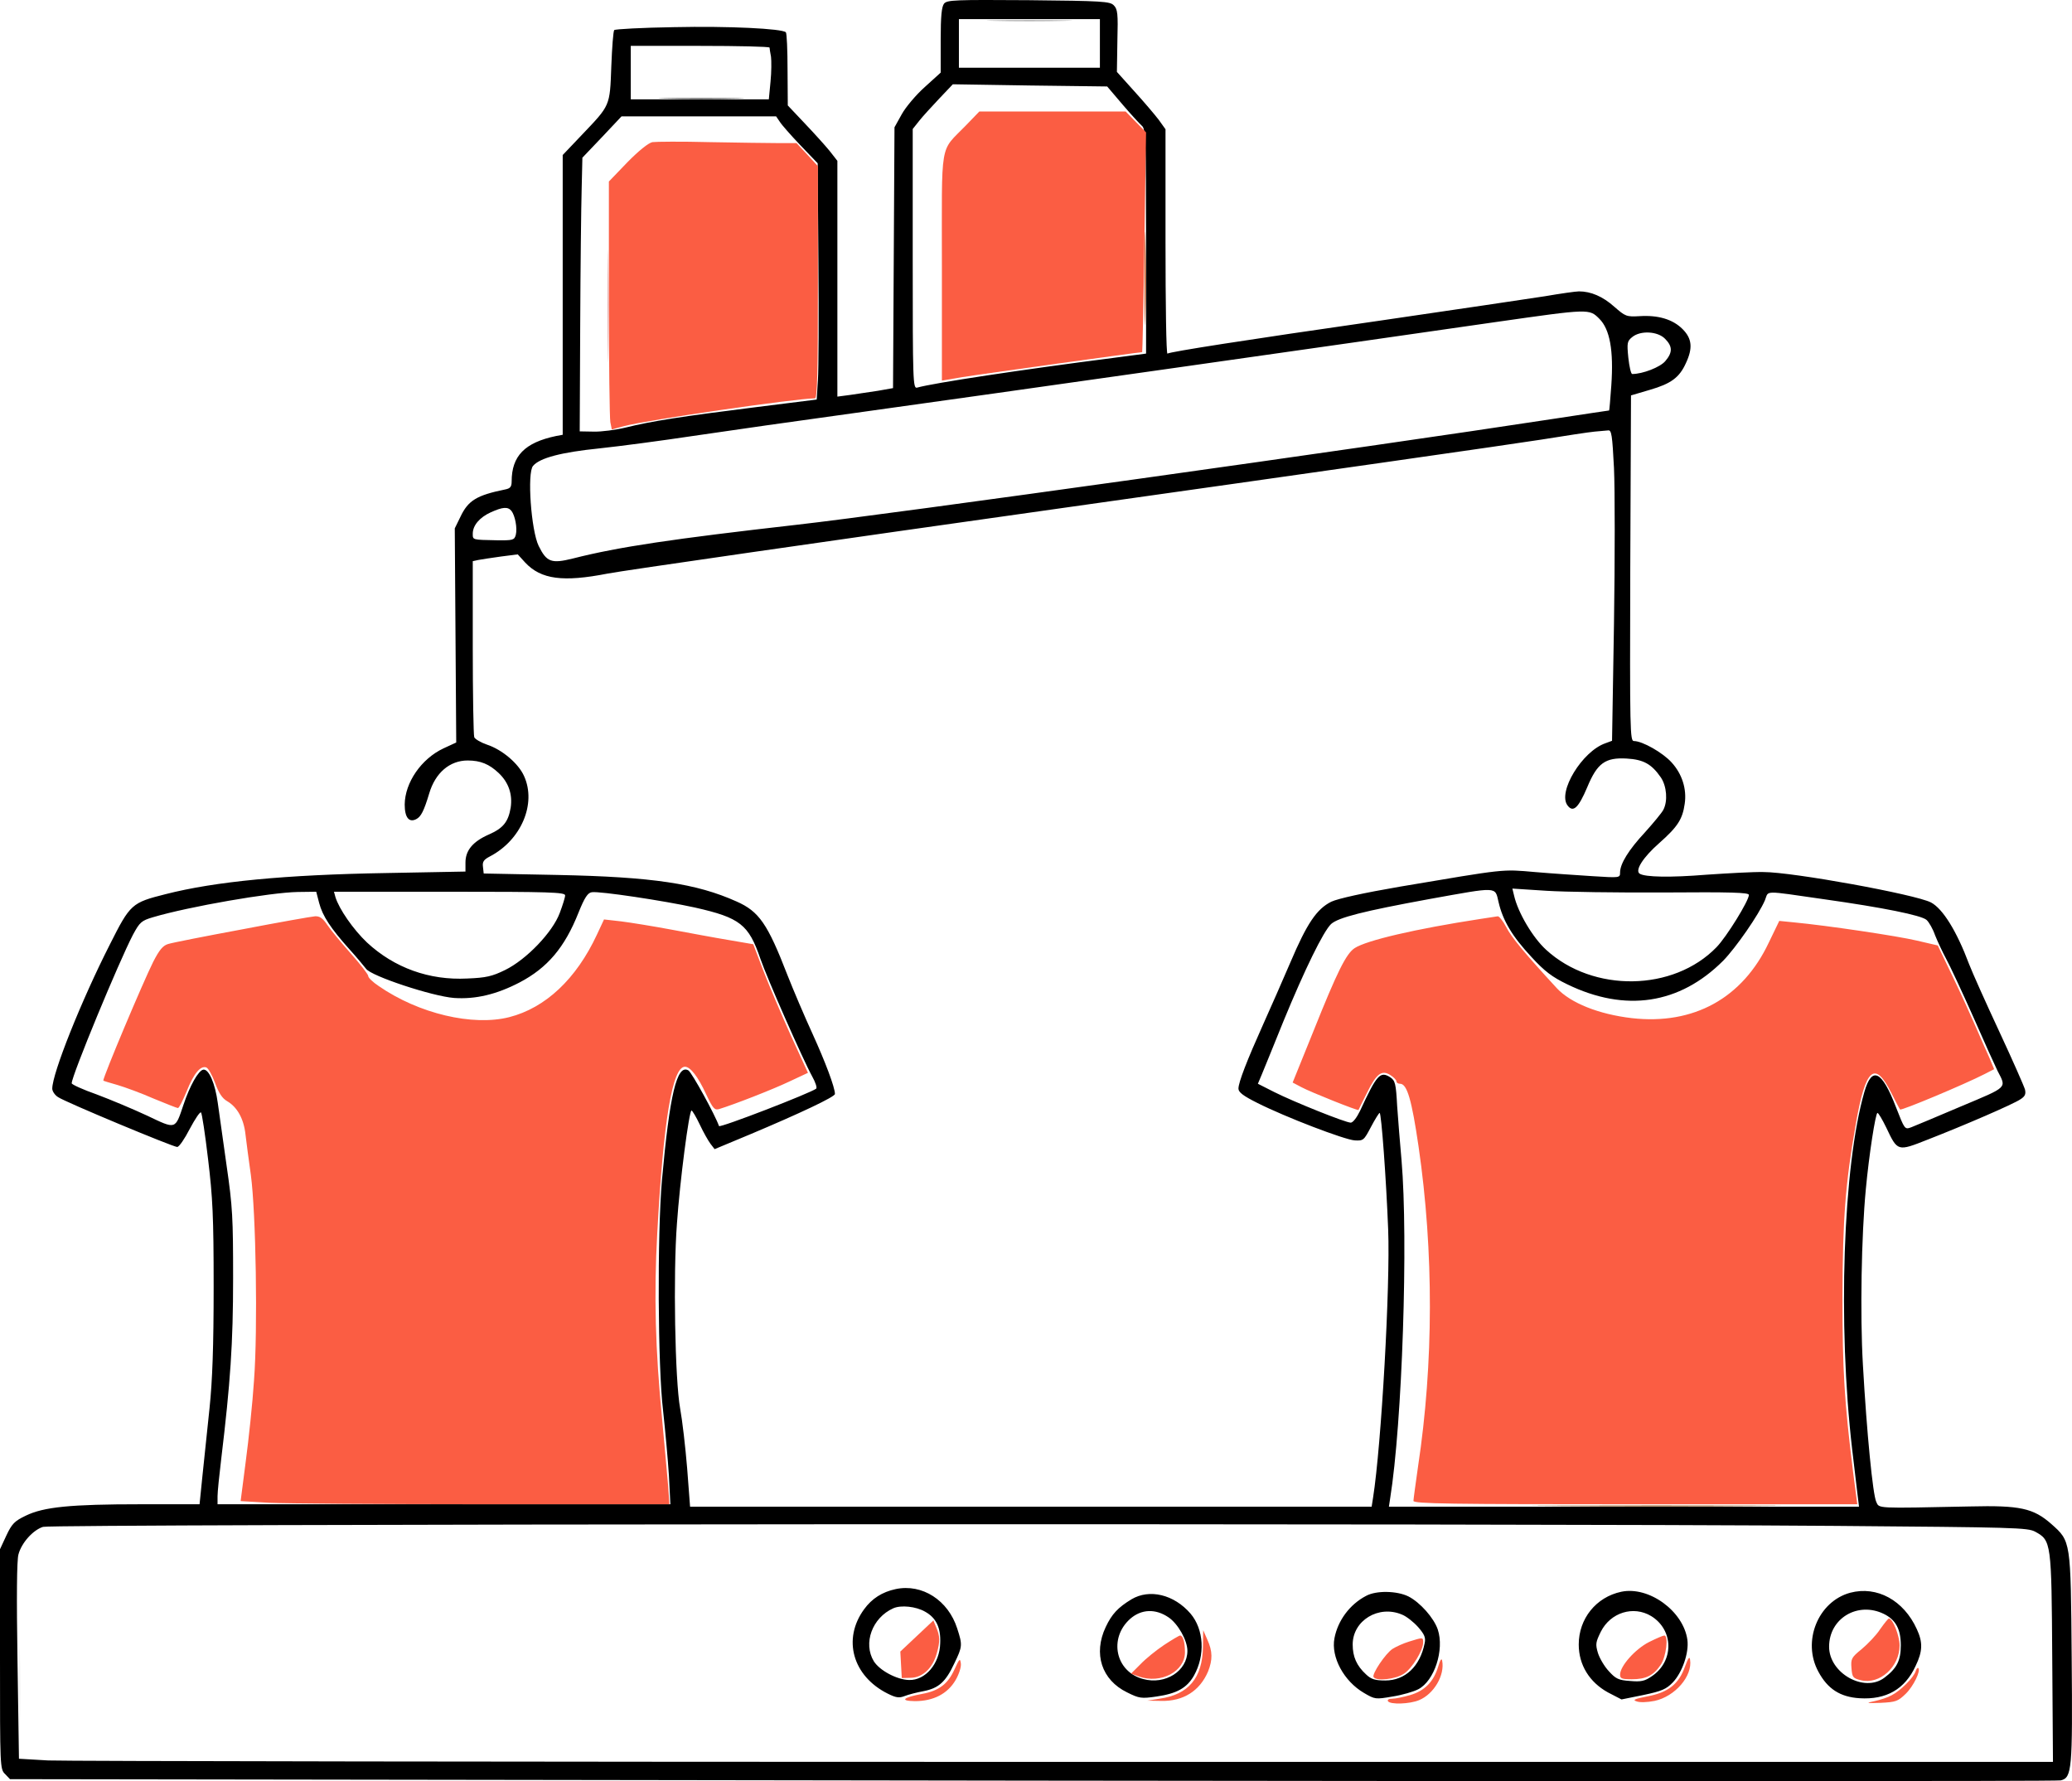 <svg width="1962.985" height="1687.519" viewBox="0 0 1962.99 1687.52" fill="none" xmlns="http://www.w3.org/2000/svg" xmlns:xlink="http://www.w3.org/1999/xlink">
	<defs/>
	<path id="path" d="M942.54 19.75C960.5 20.21 989.98 20.21 1008.17 19.75C1026.14 19.52 1011.4 19.06 975.24 19.06C939.08 19.06 924.35 19.52 942.54 19.75Z" fill="#000000" fill-opacity="0.369" fill-rule="nonzero"/>
	<path id="path" d="M18.19 1600.21C18.19 1634.98 18.65 1649.26 18.88 1631.76C19.34 1614.49 19.34 1585.93 18.88 1568.43C18.65 1551.16 18.19 1565.44 18.19 1600.21Z" fill="#000000" fill-opacity="0.067" fill-rule="nonzero"/>
	<path id="path" d="M894.41 3.4C892.11 6.39 891.19 15.14 891.19 37.94L891.19 68.8L876.22 82.38C867.93 89.75 858.03 101.5 854.34 108.18L847.43 120.61L846.74 244.28L846.05 367.71L831.77 370.24C823.94 371.39 811.97 373.24 805.52 374.16L793.32 375.77L793.32 152.39L785.95 142.95C781.8 137.88 771.21 126.14 762.23 116.7L746.34 99.89L746.11 66.03C746.11 47.61 745.42 31.49 744.5 30.57C740.81 27.12 690.38 24.58 638.34 25.73C608.17 26.2 582.84 27.58 581.92 28.5C581 29.42 579.84 44.85 579.15 62.81C577.77 101.04 578.23 99.43 551.06 127.98L533.1 146.87L533.1 411.93L526.88 413.08C497.17 419.29 484.74 431.96 484.74 456.14C484.74 461.21 483.36 462.82 478.52 463.74C451.58 469.27 443.52 474.1 436.15 489.76L430.85 500.59L431.54 601.91L432.23 703.47L420.26 708.99C399.07 718.9 383.64 741.47 383.41 762.19C383.41 774.63 387.56 779.69 394.47 776.01C398.84 773.71 401.61 768.41 406.67 751.6C412.43 732.25 426.02 720.51 443.06 720.51C455.26 720.51 463.55 723.96 472.53 732.48C481.98 741.47 485.66 752.75 483.82 765.18C481.51 778.77 476.68 784.76 462.86 790.75C447.89 797.43 440.98 805.72 440.98 817.23L440.98 825.75L366.83 827.13C269.66 828.74 203.79 835.19 156.82 847.17C124.81 855.23 123.43 856.38 104.08 894.84C76.68 948.72 49.51 1017.12 49.51 1031.4C49.51 1033.93 52.04 1037.62 55.03 1039.46C62.17 1044.3 163.96 1086.67 167.87 1086.67C169.71 1086.67 175.01 1078.84 179.85 1069.4C184.91 1059.96 189.52 1053.05 190.44 1053.97C191.36 1054.89 194.35 1074.68 197.12 1098.18C201.49 1134.56 202.41 1152.06 202.41 1219.07C202.41 1275.5 201.26 1307.74 198.5 1334.23C196.43 1354.49 193.43 1383.28 191.82 1398.02L189.06 1425.19L133.56 1425.19C66.55 1425.19 41.45 1427.72 24.4 1436.01C13.81 1441.08 11.28 1443.61 5.98 1454.9L0 1467.79L0 1571.88C0 1673.9 0 1676.2 4.83 1680.81L9.44 1685.64L978 1687.03C1510.65 1687.72 1949.1 1687.72 1952.33 1686.8C1962.92 1684.26 1963.61 1676.89 1962.69 1570.27C1961.77 1459.27 1962 1460.42 1943.35 1443.84C1926.31 1428.88 1913.64 1426.11 1866.43 1427.26C1776.16 1429.11 1780.54 1429.34 1777.54 1422.89C1774.32 1416.21 1768.56 1357.95 1764.88 1292.78C1762.12 1245.56 1763.5 1170.26 1767.64 1126.97C1770.64 1094.5 1776.85 1054.43 1778.7 1054.43C1779.62 1054.43 1783.3 1060.65 1786.99 1068.25C1797.81 1091.04 1797.58 1091.04 1826.13 1079.76C1860.45 1066.4 1907.42 1046.14 1914.1 1041.53C1918.48 1038.77 1919.4 1036.69 1918.48 1032.31C1917.56 1029.1 1906.73 1004.46 1894.07 977.28C1881.4 950.1 1868.51 921.32 1865.51 913.49C1853.77 882.17 1840.64 860.98 1829.36 855C1814.62 847.4 1698.56 826.21 1670.69 826.21C1661.25 825.98 1636.84 827.36 1616.58 828.74C1582.5 831.51 1558.78 831.05 1553.48 827.82C1548.64 824.83 1556.47 812.39 1571.9 798.81C1589.63 783.15 1594.01 776.01 1596.08 761.5C1598.16 747.45 1593.55 733.18 1583.65 722.35C1575.36 713.14 1556.01 702.09 1547.95 702.09C1544.27 702.09 1544.04 693.1 1544.5 538.35L1545.19 374.62L1563.15 369.32C1582.96 363.56 1591.02 357.81 1597.23 343.99C1603.91 329.71 1602.99 320.73 1594.01 311.75C1584.8 302.54 1570.98 298.39 1553.25 299.54C1540.81 300.24 1539.89 299.78 1529.3 290.56C1518.48 280.89 1507.19 276.06 1495.91 276.06C1492.92 276.06 1478.41 278.13 1463.67 280.66C1448.93 282.96 1378.93 293.33 1308 303.69C1178.12 322.34 1109.27 333.17 1106.04 335.01C1104.89 335.7 1104.19 288.03 1104.19 229.31L1104.19 122.46L1097.75 113.47C1094.06 108.64 1083.71 96.43 1074.49 86.3L1058.14 68.11L1058.6 38.63C1059.3 12.84 1058.84 8.69 1055.15 5.01C1051.47 1.32 1044.56 0.86 974.32 0.17C904.54 -0.29 897.4 -0.06 894.41 3.4ZM1042.03 41.16L1042.03 64.19L908.46 64.19L908.46 18.13L1042.03 18.13L1042.03 41.16ZM729.07 45.08C729.07 46.23 729.76 49.91 730.45 53.83C730.91 57.51 730.91 68.34 729.99 77.32L728.38 94.13L597.58 94.13L597.58 43.47L663.21 43.47C699.36 43.47 728.84 44.16 729.07 45.08ZM1063.43 98.97C1071.5 108.41 1079.79 117.39 1081.86 119.23C1085.31 121.99 1085.78 132.13 1085.78 228.62L1085.78 335.01L1054.23 339.15C967.87 350.21 884.28 362.87 868.85 367.25C864.93 368.4 864.7 361.49 864.7 245.2L864.7 122.22L870.92 114.39C874.15 110.25 882.9 100.81 889.8 93.44L902.7 79.85L975.7 81L1048.93 81.92L1063.43 98.97ZM738.74 115.32C740.58 118.31 749.33 128.21 758.31 137.65L774.66 154.69L775.35 248.19C775.81 299.54 775.58 349.98 774.89 360.11L773.74 378.53L715.02 385.9C646.63 394.42 616.92 399.03 592.97 405.02C583.53 407.32 569.71 409.16 562.34 408.93L549.22 408.7L549.68 308.3C549.91 253.26 550.6 195 551.06 178.88L551.75 149.4L570.4 129.82L588.83 110.25L735.29 110.25L738.74 115.32ZM1515.25 302.08C1525.16 311.98 1528.84 332.02 1526.54 365.18C1525.62 378.07 1524.7 388.9 1524.47 388.9C1524.23 388.9 1500.98 392.35 1472.42 396.73C1292.34 424.36 841.45 487.46 755.32 497.13C637.88 510.49 586.06 518.09 542.77 529.14C522.27 534.21 517.9 532.59 510.3 517.17C503.16 502.43 499.25 447.85 505 441.4C511.45 433.8 531.72 428.51 567.87 424.82C587.44 422.75 627.28 417.45 656.3 413.08C685.54 408.7 758.54 398.34 818.65 390.05C930.1 374.62 1290.27 323.5 1417.38 305.07C1506.04 292.41 1505.58 292.41 1515.25 302.08ZM1577.43 320.96C1584.57 328.1 1584.8 333.86 1577.66 342.15C1572.82 347.91 1556.24 354.35 1546.34 354.35C1545.19 354.35 1543.58 347.44 1542.66 338.92C1541.28 324.88 1541.51 323.26 1546.34 319.35C1554.17 312.9 1570.52 313.82 1577.43 320.96ZM1529.07 443.47C1529.99 463.51 1529.99 529.83 1529.07 590.86L1527.23 701.86L1521.01 704.16C1498.9 711.76 1475.42 750.45 1485.09 763.11C1490.38 770.25 1495.45 765.42 1503.74 745.84C1513.18 723.04 1520.78 717.52 1541.05 718.67C1557.17 719.59 1564.76 723.96 1573.52 736.63C1579.04 744.92 1580.19 758.97 1575.82 767.26C1574.44 770.02 1566.61 779.46 1558.55 788.44C1542.89 805.25 1534.83 818.38 1534.83 826.67C1534.83 831.74 1534.6 831.74 1509.04 830.13C1494.76 829.2 1470.12 827.59 1454.23 826.21C1422.45 823.45 1427.52 822.99 1326.42 840.03C1291.65 846.02 1267.69 851.31 1261.25 854.31C1247.43 861.21 1238.23 874.8 1222.56 911.65C1215.19 928.69 1203.68 955.17 1196.77 970.37C1181.57 1004.23 1173.29 1025.41 1173.29 1031.4C1173.29 1034.85 1177.89 1038.31 1191.25 1044.99C1218.18 1058.56 1273.68 1079.76 1283.36 1080.44C1291.65 1080.91 1292.11 1080.44 1298.79 1067.79C1302.69 1060.42 1306.39 1054.43 1307.07 1054.43C1308.68 1054.43 1313.3 1117.3 1315.14 1164.97C1317.21 1218.16 1308.68 1369 1300.86 1418.74L1299.48 1427.49L653.77 1427.49L651 1391.11C649.39 1371.3 646.4 1345.51 644.32 1334.23C639.49 1307.51 637.65 1207.34 641.33 1159.21C644.09 1119.14 652.84 1052.13 655.15 1052.13C655.84 1052.13 659.52 1058.11 662.98 1065.48C666.43 1072.85 671.04 1080.91 673.11 1083.68L677.02 1088.74L711.8 1074.23C757.16 1055.12 791.01 1039.23 791.01 1036.47C791.01 1030.25 781.8 1005.84 769.83 979.58C762.23 963 751.64 938.13 746.11 924.08C727.23 875.26 719.17 863.52 697.75 854.08C659.75 837.03 618.07 830.82 528.49 828.97L458.26 827.59L457.57 821.37C456.87 816.54 458.26 814.47 464.01 811.47C493.72 796.04 508.46 761.5 496.48 735.25C491.19 723.27 475.53 710.15 461.48 705.54C455.49 703.47 449.97 700.24 449.28 698.4C448.58 696.33 447.89 658.1 447.89 613.2L447.89 531.67L453.19 530.52C455.95 530.06 465.63 528.45 474.38 527.3L490.5 525.23L497.63 533.06C512.6 548.95 533.33 551.71 575.7 543.42C588.37 540.89 783.18 512.79 1008.63 481.01C1234.07 449.23 1437.19 420.22 1459.99 416.53C1482.78 412.85 1505.58 409.39 1510.65 408.93C1515.71 408.47 1521.47 408.01 1523.54 407.78C1526.77 407.32 1527.46 412.16 1529.07 443.47ZM484.51 484.01C487.96 488.38 490.27 500.35 488.65 506.8C487.27 511.64 486.12 512.1 470.46 511.87C447.43 511.41 447.89 511.64 447.89 505.65C447.89 497.82 454.34 490.22 464.93 485.39C476.22 480.32 481.05 479.86 484.51 484.01ZM1419.69 854.54C1423.83 872.5 1432.81 887.24 1450.78 906.58C1463.44 920.4 1470.58 925.69 1484.86 932.6C1539.89 959.32 1591.25 951.49 1632.47 910.27C1644.44 898.06 1666.32 866.51 1672.08 852.92C1675.99 843.48 1668.85 843.48 1728.26 852C1783.76 859.83 1820.38 867.2 1825.21 871.58C1827.52 873.65 1831.2 880.1 1833.27 886.09C1835.58 891.84 1840.18 901.74 1843.64 908.19C1847.09 914.41 1858.83 939.51 1869.66 963.92C1880.25 988.1 1890.61 1010.9 1892.46 1014.59C1900.98 1031.17 1902.82 1029.32 1857.91 1048.21C1835.35 1057.88 1814.16 1066.63 1810.71 1068.02C1804.49 1070.31 1804.49 1070.09 1796.2 1048.9C1782.84 1014.13 1773.4 1009.75 1766.26 1034.62C1746 1104.86 1740.93 1254.78 1754.75 1373.38C1756.59 1388.57 1758.66 1407 1759.58 1414.14L1761.2 1427.49L1315.83 1427.49L1316.98 1419.89C1328.5 1348.5 1334.25 1174.18 1327.8 1099.32C1326.42 1084.14 1324.58 1061.11 1323.66 1047.98C1322.51 1026.56 1321.82 1023.8 1316.98 1020.58C1307.54 1014.59 1304.31 1018.27 1288.43 1052.59C1285.43 1058.8 1281.75 1063.64 1279.68 1063.64C1274.84 1063.64 1226.48 1044.3 1207.14 1034.62L1191.71 1026.79L1195.39 1018.04C1197.23 1013.44 1206.68 990.64 1215.89 967.61C1236.15 918.33 1253.65 882.63 1261.02 875.49C1267.93 869.27 1291.42 863.29 1354.29 851.77C1419.69 840.03 1416.23 839.8 1419.69 854.54ZM1576.97 845.56C1639.61 845.09 1656.88 845.56 1656.88 847.86C1656.88 853.38 1635.69 887.7 1626.25 897.37C1585.49 939.51 1509.27 940.66 1464.82 899.9C1452.16 888.39 1438.11 864.67 1434.43 848.55L1432.81 841.87L1464.82 843.94C1482.32 845.09 1532.76 845.78 1576.97 845.56ZM302.35 855.46C305.58 867.89 313.41 879.64 330.91 899.21C338.05 907.04 344.96 915.56 346.8 917.86C351.64 924.77 409.44 943.89 430.16 945.5C450.43 946.88 470.23 942.27 492.34 930.76C518.59 916.94 534.94 897.83 548.07 864.67C553.82 850.39 556.82 845.78 560.73 845.32C567.87 844.17 629.13 853.38 658.37 859.83C701.2 869.5 709.26 875.95 720.32 908.19C726.53 926.39 760.85 1004.23 769.37 1019.66C772.59 1025.41 774.2 1030.48 773.28 1031.4C768.68 1035.31 681.86 1068.93 681.17 1066.86C677.71 1056.73 655.38 1015.97 652.15 1014.13C641.33 1007.91 634.42 1036.69 627.05 1118.91C622.68 1170.26 623.14 1294.16 628.2 1336.53C630.28 1355.41 632.81 1383.28 633.73 1398.02L635.11 1425.19L206.1 1425.19L206.1 1417.59C206.1 1413.45 207.71 1397.79 209.55 1382.59C218.3 1309.81 220.84 1272.74 220.84 1211.02C220.84 1153.91 220.38 1143.55 214.62 1103.93C211.16 1079.76 207.48 1053.28 206.33 1044.99C203.79 1026.32 197.81 1012.52 192.51 1013.44C187.91 1014.36 179.85 1028.64 173.86 1046.6C165.8 1070.55 166.95 1070.09 139.32 1056.96C125.96 1050.74 104.54 1041.76 91.65 1036.93C78.52 1032.31 67.93 1027.49 67.93 1026.32C67.93 1019.2 112.6 911.19 125.96 885.62C132.41 873.65 134.02 872.27 144.84 869.04C178.92 858.91 256.07 845.56 282.09 845.09L299.59 844.86L302.35 855.46ZM535.4 848.32C535.4 850.16 533.1 857.53 530.33 864.9C523.66 883.09 498.79 909.11 478.52 919.02C466.32 925 460.56 926.39 442.6 927.08C406.67 928.92 373.51 916.94 347.72 892.99C334.6 880.56 321.24 861.21 317.78 849.93L316.4 844.86L425.79 844.86C520.43 844.86 535.4 845.32 535.4 848.32ZM1739.78 1445.69C1908.58 1447.07 1921.01 1447.3 1928.15 1451.21C1943.35 1459.5 1943.58 1461.12 1944.27 1570.73L1944.96 1669.29L1009.09 1669.29C494.41 1669.29 60.79 1668.6 45.59 1667.91L17.96 1666.3L16.58 1573.73C15.65 1513.85 15.88 1478.16 17.5 1472.63C20.49 1461.58 31.31 1449.6 40.76 1446.61C49.28 1443.84 1420.15 1443.15 1739.78 1445.69Z" fill="#000000" fill-opacity="1" fill-rule="nonzero"/>
	<path id="path" d="M848.58 1505.56C835.69 1508.32 826.02 1514.54 818.65 1524.67C797.92 1553 807.82 1588 840.98 1604.58C848.81 1608.5 851.81 1608.96 857.1 1606.89C860.56 1605.5 868.62 1603.43 874.84 1602.28C889.11 1599.52 895.79 1593.76 904.08 1576.03C911.91 1559.91 911.91 1558.53 906.85 1542.87C898.32 1516.15 873.68 1500.26 848.58 1505.56ZM876.45 1526.98C886.81 1532.73 891.42 1541.95 890.73 1556.91C890.27 1576.26 876.68 1592.15 861.25 1591.69C849.74 1591.46 833.39 1582.71 827.86 1573.96C817.5 1556.91 826.25 1532.73 846.28 1523.75C853.42 1520.53 867.7 1521.91 876.45 1526.98ZM1535.98 1508.09C1512.03 1513.16 1495.68 1533.66 1495.68 1558.07C1495.68 1577.41 1505.81 1593.76 1523.31 1603.43L1536.21 1610.11L1556.71 1605.96C1574.21 1602.28 1578.58 1600.44 1584.8 1593.99C1593.78 1584.55 1600.23 1565.9 1598.62 1553.69C1594.93 1526.52 1562.23 1502.57 1535.98 1508.09ZM1564.3 1531.12C1585.72 1544.25 1586.18 1573.96 1564.76 1588.23C1558.09 1592.84 1554.63 1593.53 1544.27 1592.61C1533.45 1591.92 1530.68 1590.54 1524.24 1583.4C1520.09 1579.02 1515.48 1571.19 1513.87 1566.13C1511.34 1557.61 1511.8 1555.76 1516.64 1545.86C1525.85 1527.67 1547.49 1520.99 1564.3 1531.12ZM1752.91 1509.01C1722.28 1517.3 1707.08 1555.3 1722.74 1583.86C1731.49 1600.21 1743.46 1607.81 1761.66 1608.96C1786.99 1610.57 1804.72 1600.44 1814.85 1578.33C1821.53 1564.51 1821.76 1555.99 1816 1543.56C1803.57 1516.15 1778.24 1502.34 1752.91 1509.01ZM1784.68 1529.05C1795.97 1534.58 1800.8 1543.56 1800.8 1558.76C1800.8 1573.26 1797.12 1580.63 1785.14 1589.62C1766.03 1603.89 1732.87 1585.24 1732.87 1560.14C1732.87 1533.2 1760.04 1517.08 1784.68 1529.05ZM1294.18 1512.01C1278.76 1520.07 1267.47 1535.27 1264.25 1552.08C1260.79 1570.04 1273.23 1592.84 1292.11 1603.89C1302.69 1610.11 1303.16 1610.11 1319.28 1607.35C1328.27 1605.97 1339.32 1602.74 1343.69 1600.44C1358.89 1592.61 1368.56 1563.13 1362.12 1543.79C1358.43 1532.96 1345.54 1518.23 1334.25 1512.47C1323.43 1507.17 1303.86 1506.71 1294.18 1512.01ZM1328.27 1529.74C1332.41 1531.35 1339.09 1536.65 1343.46 1541.49C1349.68 1548.62 1350.83 1551.62 1349.68 1556.92C1345.31 1578.79 1331.26 1592.15 1312.38 1592.15C1302.69 1592.15 1299.02 1591 1294.18 1586.39C1285.19 1578.1 1281.52 1569.58 1281.52 1558.07C1281.52 1535.27 1306.16 1520.3 1328.27 1529.74ZM1071.96 1515.23C1059.06 1523.06 1053.31 1529.28 1047.55 1541.49C1035.57 1566.82 1043.64 1591.69 1067.81 1603.43C1079.32 1609.19 1081.4 1609.42 1095.68 1607.35C1114.79 1604.58 1124.47 1599.29 1131.14 1587.54C1141.97 1568.2 1140.59 1543.79 1127.92 1528.82C1112.26 1510.63 1089 1505.1 1071.96 1515.23ZM1106.96 1532.27C1115.94 1538.26 1124.93 1554.15 1124.93 1564.05C1124.93 1583.17 1103.97 1596.52 1083.02 1590.77C1056.76 1583.86 1050.07 1552.08 1070.81 1533.66C1081.4 1524.44 1094.76 1523.98 1106.96 1532.27Z" fill="#000000" fill-opacity="1" fill-rule="nonzero"/>
	<path id="path" d="M631.66 93.44C649.62 93.9 679.1 93.9 697.29 93.44C715.25 93.21 700.51 92.75 664.36 92.75C628.2 92.75 613.47 93.21 631.66 93.44Z" fill="#000000" fill-opacity="0.6" fill-rule="nonzero"/>
	<path id="path" d="M915.13 118.77C889.8 145.02 892.34 130.28 892.34 253.03L892.34 360.57L911.45 357.35C926.65 354.81 1079.56 333.63 1082.09 333.63C1082.31 333.63 1083.47 286.65 1084.17 229.54L1085.78 125.45L1076.11 115.55L1066.43 105.64L927.8 105.64L915.13 118.77ZM618.07 134.66C614.39 135.35 604.94 142.95 594.35 153.77L576.85 171.97L576.85 282.5C576.85 343.3 577.54 396.03 578.23 399.95L579.61 406.86L591.59 403.63C613.24 397.88 753.25 377.61 772.13 377.38C774.2 377.38 774.89 353.89 774.89 267.3L774.89 157.46L764.76 146.4L754.63 135.58L737.59 135.58C728.15 135.58 698.67 135.12 672.19 134.66C645.7 133.97 621.29 134.2 618.07 134.66ZM229.13 880.56C194.35 887.01 162.8 893.22 159.35 894.37C154.51 895.76 151.06 899.67 145.07 911.42C135.4 930.76 97.86 1019.88 97.86 1023.8C97.86 1024.03 103.85 1025.87 111.22 1027.94C118.36 1030.02 134.02 1035.77 145.53 1040.84C157.28 1045.68 167.64 1049.81 168.56 1049.81C169.71 1049.81 173.17 1042.68 176.85 1033.93C183.53 1017.12 189.98 1009.29 195.5 1011.36C197.35 1012.05 201.03 1018.73 203.79 1026.1C207.25 1035.54 210.47 1040.61 215.31 1043.37C224.75 1048.9 230.97 1059.96 232.58 1074.92C233.5 1082.06 235.57 1099.1 237.65 1113.15C242.48 1148.85 244.32 1259.61 240.64 1307.97C239.26 1329.39 235.57 1363.93 232.81 1384.66L227.97 1422.2L255.38 1423.81C270.35 1424.5 361.77 1425.19 458.49 1425.19L634.19 1425.19L633.04 1408.38C632.35 1399.4 629.59 1370.61 627.28 1344.59C620.83 1278.27 619.45 1227.14 622.68 1168.42C628.43 1062.03 636.95 1010.67 648.93 1010.67C654 1010.67 661.36 1020.12 668.96 1036.69C675.41 1050.28 677.02 1052.12 681.4 1050.74C695.68 1046.37 732.29 1032.09 747.72 1024.72L765.45 1016.43L749.1 980.73C740.35 961.16 728.61 933.75 723.31 919.94L713.64 894.6L690.84 890.69C678.17 888.62 653.53 884.01 636.26 880.79C618.99 877.56 597.58 874.11 588.59 872.96L572.24 871.11L565.57 885.39C545.99 927.54 516.75 954.94 482.43 963.69C447.89 972.44 396.77 960.47 358.77 934.21C353.25 930.53 348.87 926.38 348.87 924.77C348.87 923.16 341.5 913.72 332.52 903.59C323.54 893.45 313.41 881.25 310.18 876.41C305.81 869.96 303.04 867.89 298.44 868.12C295.22 868.35 263.9 873.88 229.13 880.56ZM1402.42 870.65C1340.93 880.1 1294.64 890.92 1283.36 898.29C1275.3 903.59 1266.78 920.86 1244.67 976.13L1224.64 1025.64L1232.93 1030.02C1241.91 1034.85 1286.57 1052.59 1287.04 1051.67C1287.27 1051.19 1290.73 1043.82 1295.1 1035.31C1304.07 1017.12 1309.15 1013.21 1317.44 1018.73C1320.43 1020.58 1322.97 1023.34 1322.97 1024.49C1322.97 1025.87 1324.58 1026.79 1326.42 1026.79C1333.1 1026.79 1337.48 1042.22 1343.92 1086.21C1358.43 1185.92 1358.2 1291.85 1343.46 1389.26C1341.16 1405.62 1339.09 1420.35 1339.09 1421.96C1339.09 1424.73 1374.09 1425.19 1549.33 1425.19L1759.58 1425.19L1755.44 1393.41C1747.38 1328.01 1745.53 1298.99 1745.53 1228.29C1745.76 1154.37 1748.3 1120.98 1758.2 1064.79C1767.41 1011.83 1776.16 1004.23 1791.82 1035.54C1795.74 1043.37 1799.42 1050.28 1800.11 1051.19C1801.49 1052.36 1860.91 1027.48 1880.25 1017.58L1889.23 1012.98L1884.62 1001.92C1881.86 995.93 1876.1 982.8 1871.73 972.67C1867.35 962.54 1857.68 941.12 1849.85 925L1835.81 895.76L1816 891.15C1797.58 886.77 1731.03 876.87 1699.48 873.88L1685.66 872.5L1675.76 892.99C1650.89 945.73 1604.6 971.29 1545.88 964.61C1514.56 960.93 1488.08 950.33 1474.95 936.29C1444.79 903.59 1431.66 887.7 1427.06 878.48C1424.06 872.73 1420.38 868.12 1419 868.12C1417.38 868.35 1410.01 869.5 1402.42 870.65ZM1781.23 1543.56C1777.54 1549.31 1769.48 1557.6 1763.73 1562.44C1754.06 1570.27 1753.36 1571.65 1754.06 1580.4C1754.75 1589.15 1755.44 1590.07 1763.04 1591.92C1780.77 1596.29 1799.65 1579.25 1799.65 1558.99C1799.65 1549.77 1793.2 1533.42 1789.52 1533.42C1788.83 1533.42 1785.14 1538.03 1781.23 1543.56ZM868.62 1550L852.96 1564.74L853.65 1577.41L854.34 1589.84L863.32 1589.61C874.37 1589.15 883.82 1580.17 887.5 1566.36C890.72 1555.3 890.49 1550 887.04 1541.95L884.28 1535.27L868.62 1550ZM1139.66 1560.37C1139.19 1589.84 1126.07 1605.5 1098.43 1609.42L1086.93 1611.26L1100.29 1611.49C1121.01 1611.95 1136.67 1602.05 1144.5 1583.63C1148.88 1572.57 1148.88 1564.51 1143.81 1553.46L1139.89 1544.48L1139.66 1560.37Z" fill="#FB5D43" fill-opacity="1" fill-rule="nonzero"/>
	<path id="path" d="M1102.81 1558.53C1095.22 1563.59 1085.31 1571.65 1080.48 1576.72L1071.5 1585.7L1079.1 1588.46C1099.81 1595.6 1122.62 1583.63 1122.62 1565.43C1122.62 1555.99 1120.78 1549.54 1118.02 1549.54C1117.1 1549.54 1110.18 1553.69 1102.81 1558.53ZM1562.23 1555.76C1549.1 1562.44 1534.83 1578.56 1534.83 1586.62C1534.83 1590.3 1536.44 1591 1545.88 1591C1559.47 1591 1566.61 1587.31 1573.28 1577.41C1578.58 1569.81 1580.88 1549.54 1576.74 1549.54C1575.59 1549.54 1569.14 1552.31 1562.23 1555.76ZM1334.94 1555.3C1329.65 1556.91 1322.51 1560.14 1319.28 1562.21C1312.61 1566.58 1299.48 1586.16 1301.31 1588.92C1303.85 1593.07 1322.28 1591 1330.11 1585.7C1337.94 1580.63 1348.3 1563.59 1348.3 1555.99C1348.3 1551.16 1348.07 1551.16 1334.94 1555.3ZM1596.31 1579.02C1590.56 1595.37 1580.65 1603.43 1561.08 1607.12C1548.41 1609.65 1546.34 1610.57 1550.49 1611.95C1553.48 1613.1 1560.62 1612.87 1567.53 1611.49C1586.87 1607.35 1603.68 1588 1601.15 1572.34C1600.69 1568.89 1599.31 1570.96 1596.31 1579.02ZM904.31 1581.55C898.09 1595.37 889.8 1601.82 873.91 1604.81C855.26 1608.27 852.04 1611.49 866.78 1611.72C884.28 1611.72 897.63 1604.81 905.23 1591.92C908.46 1586.39 910.76 1579.48 910.3 1576.03C909.61 1570.73 908.92 1571.42 904.31 1581.55ZM1362.58 1578.79C1358.2 1593.3 1349.91 1601.82 1336.09 1605.96C1329.65 1607.81 1322.05 1609.42 1319.05 1609.42C1315.83 1609.42 1314.22 1610.34 1314.91 1611.72C1316.98 1615.18 1335.63 1614.48 1344.38 1610.8C1358.43 1605.04 1369.02 1587.08 1366.26 1573.26C1365.8 1570.73 1364.42 1572.57 1362.58 1578.79ZM1814.85 1583.4C1813.01 1589.38 1800.34 1602.05 1792.05 1606.19C1788.37 1608.27 1781.23 1610.57 1775.93 1611.72C1767.18 1613.56 1767.87 1613.79 1781.69 1613.33C1795.97 1612.64 1798.04 1611.95 1805.41 1604.81C1812.78 1597.67 1819.92 1582.94 1817.38 1580.4C1816.69 1579.71 1815.54 1581.09 1814.85 1583.4Z" fill="#FB5D43" fill-opacity="1" fill-rule="nonzero"/>
	<path id="path" d="M1473.34 1426.8C1526.08 1427.26 1612.66 1427.26 1665.63 1426.8C1718.36 1426.57 1675.07 1426.34 1569.37 1426.34C1463.67 1426.34 1420.38 1426.57 1473.34 1426.8Z" fill="#804000" fill-opacity="1" fill-rule="nonzero"/>
	<path id="path" d="M1084.4 263.39C1084.4 302.54 1084.86 319.12 1085.09 299.77C1085.55 280.66 1085.55 248.42 1085.09 228.39C1084.86 208.35 1084.4 224.01 1084.4 263.39Z" fill="#BF4000" fill-opacity="1" fill-rule="nonzero"/>
	<path id="path" d="M575.7 289.87C575.7 337.31 575.93 356.89 576.16 332.94C576.62 309.22 576.62 270.53 576.16 246.58C575.93 222.86 575.7 242.43 575.7 289.87Z" fill="#BF4040" fill-opacity="0.498" fill-rule="nonzero"/>
</svg>
